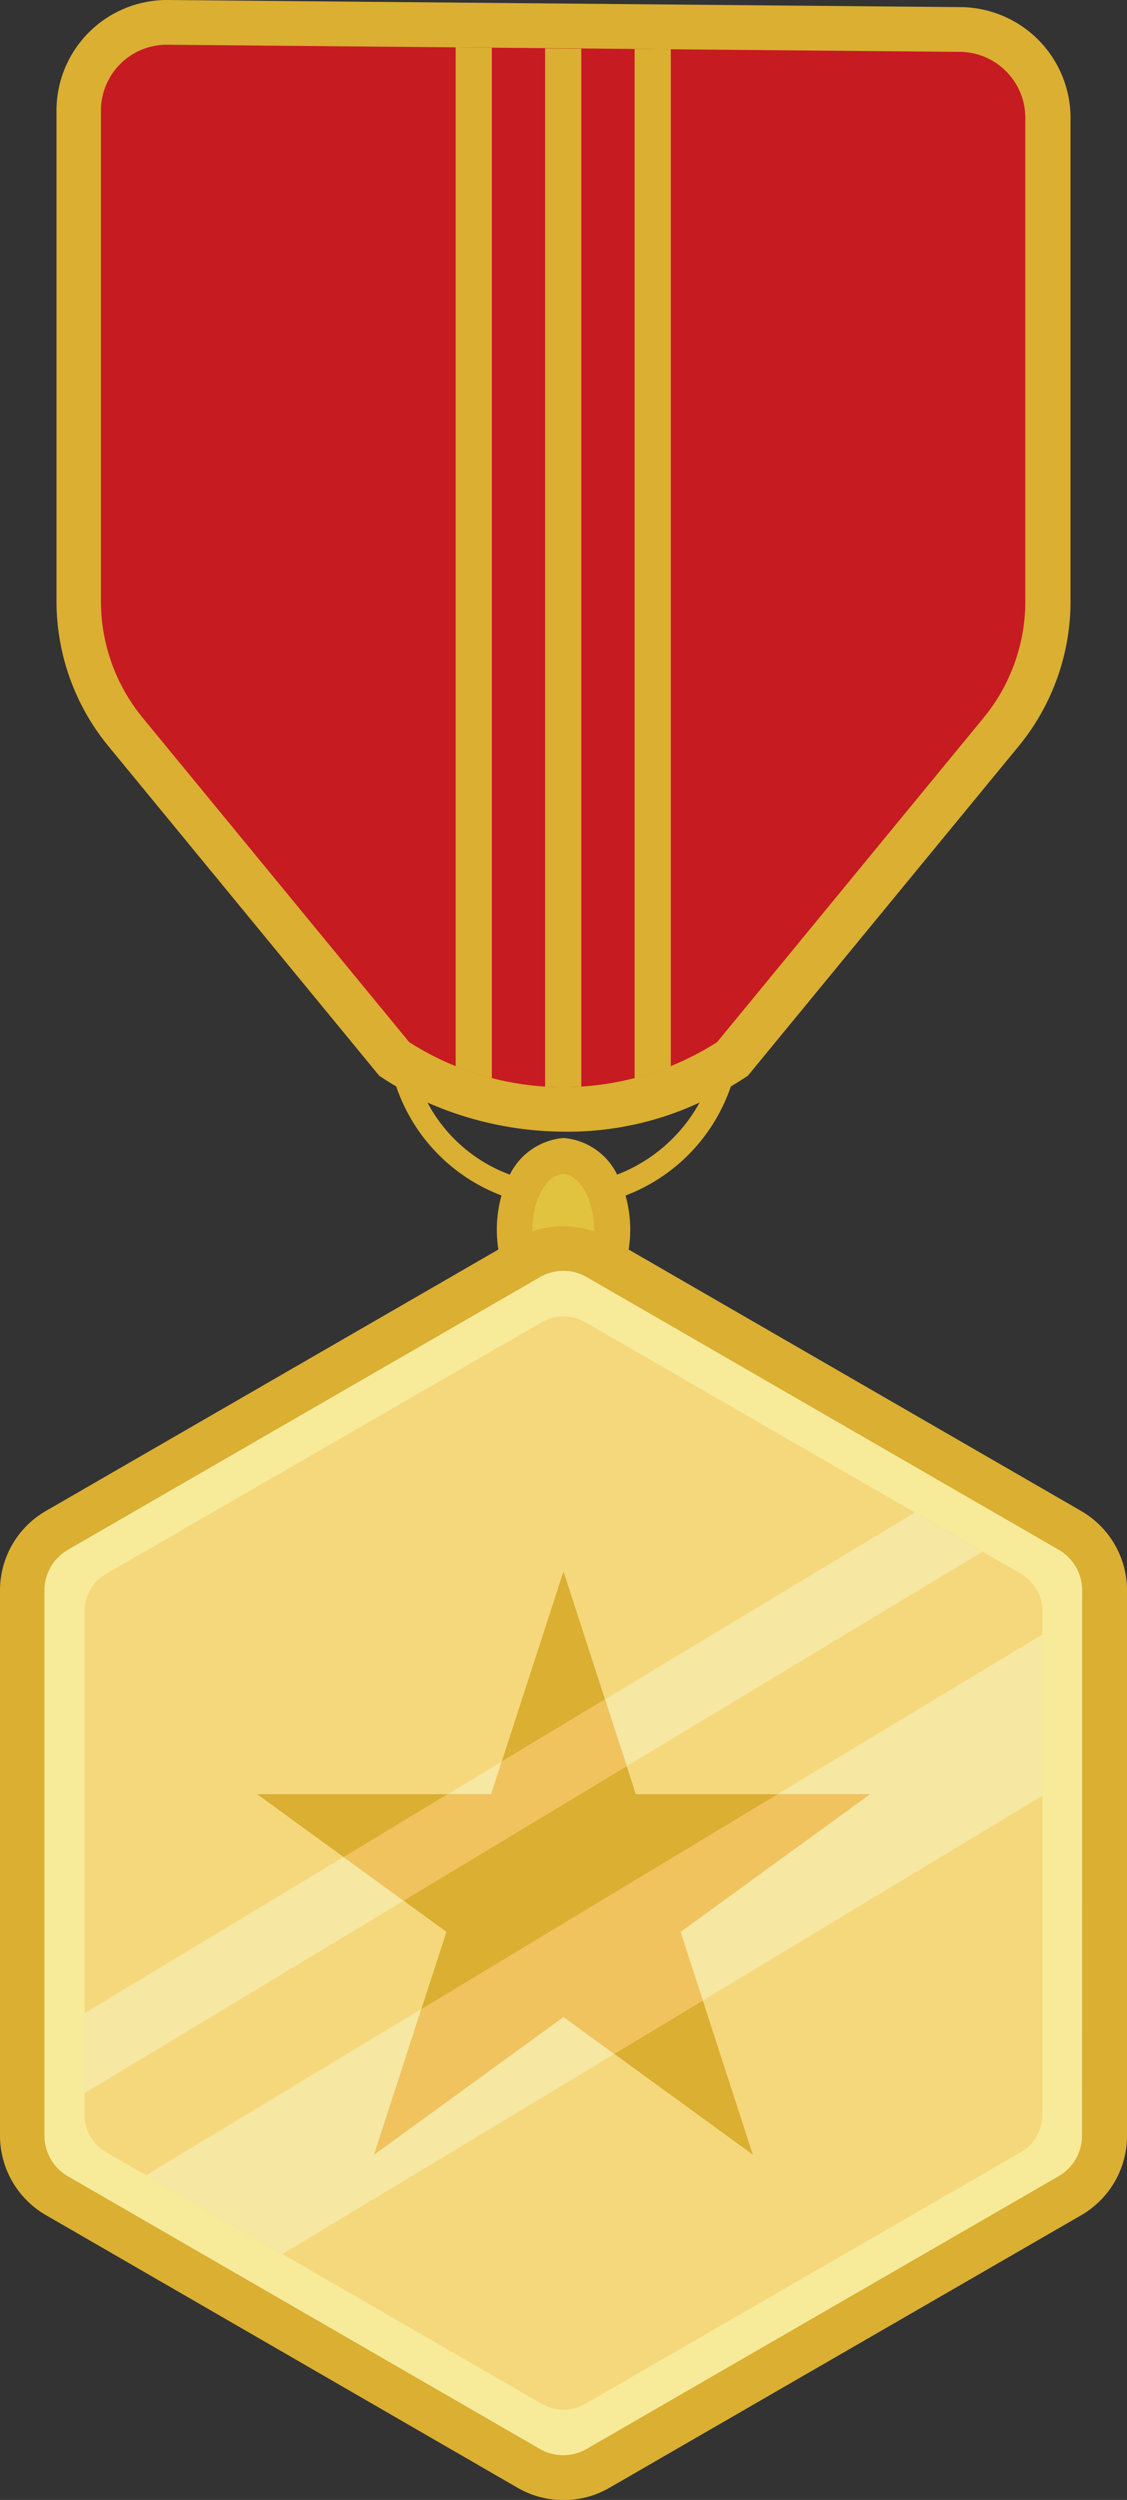 <svg id="Group_149077" data-name="Group 149077" xmlns="http://www.w3.org/2000/svg" xmlns:xlink="http://www.w3.org/1999/xlink" width="29.283" height="64.913" viewBox="0 0 29.283 64.913">
  <rect x="0" y="0" width="29.283" height="64.913" fill="#333333" stroke="none"/>
  <defs>
    <clipPath id="clip-path">
      <rect id="Rectangle_65700" data-name="Rectangle 65700" width="29.283" height="64.913" fill="none"/>
    </clipPath>
    <clipPath id="clip-path-3">
      <rect id="Rectangle_65694" data-name="Rectangle 65694" width="24.89" height="28.392" fill="none"/>
    </clipPath>
    <clipPath id="clip-path-4">
      <rect id="Rectangle_65695" data-name="Rectangle 65695" width="23.33" height="15.076" fill="none"/>
    </clipPath>
    <clipPath id="clip-path-5">
      <rect id="Rectangle_65696" data-name="Rectangle 65696" width="23.294" height="16.088" fill="none"/>
    </clipPath>
    <clipPath id="clip-path-6">
      <rect id="Rectangle_65697" data-name="Rectangle 65697" width="12.881" height="9.359" fill="none"/>
    </clipPath>
    <clipPath id="clip-path-7">
      <rect id="Rectangle_65698" data-name="Rectangle 65698" width="7.358" height="5.229" fill="none"/>
    </clipPath>
  </defs>
  <g id="Group_149075" data-name="Group 149075" clip-path="url(#clip-path)">
    <g id="Group_149074" data-name="Group 149074">
      <g id="Group_149073" data-name="Group 149073" clip-path="url(#clip-path)">
        <path id="Path_3693" data-name="Path 3693" d="M28.094,39.235,16.335,32.446a3.311,3.311,0,0,0,.04-.516,3.227,3.227,0,0,0-.122-.887,4.62,4.62,0,0,0,2.736-2.832c.125-.074.248-.15.37-.23l.072-.048,7.039-8.56a5.93,5.93,0,0,0,1.346-3.756V3.056A2.88,2.88,0,0,0,24.97.185L4.365,0H4.339A2.872,2.872,0,0,0,1.468,2.872V15.616a5.93,5.93,0,0,0,1.346,3.756l7.039,8.56.072.048c.121.081.245.157.37.23a4.62,4.62,0,0,0,2.736,2.832,3.227,3.227,0,0,0-.122.887,3.328,3.328,0,0,0,.04.516L1.189,39.235A2.384,2.384,0,0,0,0,41.295V55.456a2.385,2.385,0,0,0,1.189,2.059L13.453,64.6a2.385,2.385,0,0,0,2.378,0l12.264-7.081a2.384,2.384,0,0,0,1.189-2.059V41.295a2.384,2.384,0,0,0-1.189-2.059M13.248,30.5a3.976,3.976,0,0,1-2.141-1.871,8.9,8.9,0,0,0,3.535.756,8.125,8.125,0,0,0,3.535-.756A4.133,4.133,0,0,1,16.035,30.5a1.7,1.7,0,0,0-1.394-.951,1.719,1.719,0,0,0-1.394.951" fill="#daaf32"/>
        <path id="Path_3694" data-name="Path 3694" d="M96.075,213.239c0-.016,0-.031,0-.047,0-.852.423-1.446.8-1.446s.8.594.8,1.446c0,.016,0,.031,0,.047a2.388,2.388,0,0,0-1.6,0" transform="translate(-82.242 -181.262)" fill="#e2c340"/>
        <path id="Path_3695" data-name="Path 3695" d="M19.3,25.547a4.763,4.763,0,0,1-1.081-3.018V9.784a1.709,1.709,0,0,1,1.724-1.709l20.6.185a1.714,1.714,0,0,1,1.694,1.709v12.56a4.764,4.764,0,0,1-1.081,3.018l-6.928,8.426a7.428,7.428,0,0,1-8,0Z" transform="translate(-15.596 -6.913)" fill="#c61b21"/>
        <path id="Path_3696" data-name="Path 3696" d="M34.982,251.676a1.219,1.219,0,0,1-.608,1.053L22.111,259.81a1.219,1.219,0,0,1-1.215,0L8.632,252.729a1.219,1.219,0,0,1-.608-1.053V237.515a1.219,1.219,0,0,1,.608-1.052L20.9,229.382a1.218,1.218,0,0,1,1.215,0l12.264,7.081a1.219,1.219,0,0,1,.608,1.052Z" transform="translate(-6.869 -196.221)" fill="#f7eb9a"/>
        <g id="Group_149060" data-name="Group 149060" transform="translate(2.197 34.179)" opacity="0.53">
          <g id="Group_149059" data-name="Group 149059">
            <g id="Group_149058" data-name="Group 149058" clip-path="url(#clip-path-3)">
              <path id="Path_3697" data-name="Path 3697" d="M40.15,258.15a1.125,1.125,0,0,1-.561.972l-11.323,6.537a1.126,1.126,0,0,1-1.122,0l-11.323-6.537a1.125,1.125,0,0,1-.561-.972V245.076a1.125,1.125,0,0,1,.561-.972l11.323-6.537a1.125,1.125,0,0,1,1.122,0L39.589,244.1a1.125,1.125,0,0,1,.561.972Z" transform="translate(-15.261 -237.417)" fill="#f4c762"/>
            </g>
          </g>
        </g>
        <path id="Path_3698" data-name="Path 3698" d="M82.238,35a7.313,7.313,0,0,0,.94.309V8.55l-.94-.008Z" transform="translate(-70.399 -7.312)" fill="#daaf32"/>
        <path id="Path_3699" data-name="Path 3699" d="M98.387,35.651a7.536,7.536,0,0,0,.94,0V8.7l-.94-.008Z" transform="translate(-84.223 -7.436)" fill="#daaf32"/>
        <path id="Path_3700" data-name="Path 3700" d="M114.537,35.558a7.335,7.335,0,0,0,.94-.309V8.84l-.94-.008Z" transform="translate(-98.048 -7.561)" fill="#daaf32"/>
        <g id="Group_149063" data-name="Group 149063" transform="translate(2.197 39.275)" opacity="0.74">
          <g id="Group_149062" data-name="Group 149062">
            <g id="Group_149061" data-name="Group 149061" clip-path="url(#clip-path-4)">
              <path id="Path_3701" data-name="Path 3701" d="M15.26,287.888l23.33-14.06-1.759-1.015-21.572,13Z" transform="translate(-15.26 -272.812)" fill="#f7ecb0"/>
            </g>
          </g>
        </g>
        <g id="Group_149066" data-name="Group 149066" transform="translate(3.792 42.442)" opacity="0.74">
          <g id="Group_149065" data-name="Group 149065">
            <g id="Group_149064" data-name="Group 149064" clip-path="url(#clip-path-5)">
              <path id="Path_3702" data-name="Path 3702" d="M29.89,310.9,49.635,299v-4.188L26.341,308.854Z" transform="translate(-26.341 -294.815)" fill="#f7ecb0"/>
            </g>
          </g>
        </g>
        <path id="Path_3703" data-name="Path 3703" d="M54.367,283.433l1.879,5.784h6.082l-4.92,3.575,1.879,5.784L54.367,295l-4.92,3.575,1.879-5.784-4.92-3.575h6.082Z" transform="translate(-39.726 -242.629)" fill="#daaf32"/>
        <g id="Group_149069" data-name="Group 149069" transform="translate(9.722 46.588)" opacity="0.75">
          <g id="Group_149068" data-name="Group 149068">
            <g id="Group_149067" data-name="Group 149067" clip-path="url(#clip-path-6)">
              <path id="Path_3704" data-name="Path 3704" d="M67.528,332.968l4.92-3.575,1.323.961,2.3-1.385-.58-1.786,4.92-3.575H78.015l-9.259,5.58Z" transform="translate(-67.528 -323.61)" fill="#f7c96d"/>
            </g>
          </g>
        </g>
        <g id="Group_149072" data-name="Group 149072" transform="translate(8.927 44.125)" opacity="0.75">
          <g id="Group_149071" data-name="Group 149071">
            <g id="Group_149070" data-name="Group 149070" clip-path="url(#clip-path-7)">
              <path id="Path_3705" data-name="Path 3705" d="M68.8,306.5l-2.684,1.617-.275.845H64.715L62.008,310.6l1.561,1.134,5.8-3.494Z" transform="translate(-62.008 -306.504)" fill="#f7c96d"/>
            </g>
          </g>
        </g>
      </g>
    </g>
  </g>
</svg>
